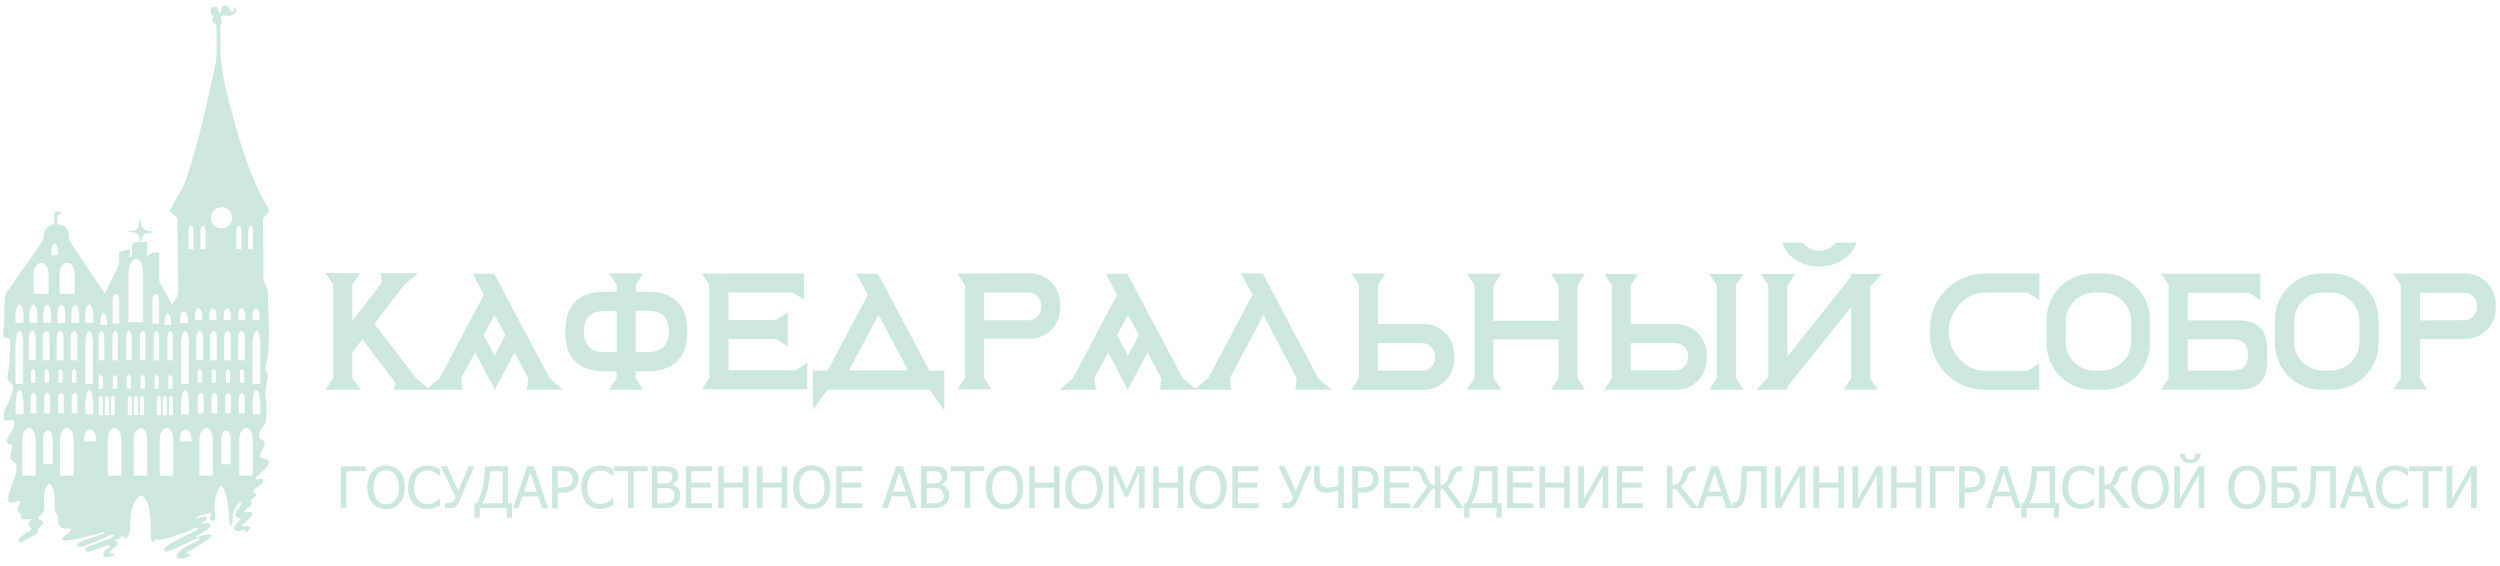 <?xml version="1.0" encoding="UTF-8"?> <svg xmlns="http://www.w3.org/2000/svg" width="331" height="75" viewBox="0 0 331 75" fill="none"> <g clip-path="url(#clip0_385_973)"> <path d="M33.451 54.86C33.451 54.86 33.265 51.694 33.944 51.653C34.623 51.7 34.462 54.86 34.462 54.86H33.451ZM33.451 62.98H31.679C31.679 62.98 31.679 59.586 31.679 58.151C31.679 57.633 31.918 56.741 32.55 56.664C33.182 56.586 33.462 57.607 33.462 58.151C33.462 59.705 33.462 62.98 33.462 62.98H33.451ZM31.622 52.653C31.622 52.415 31.752 52.021 32.042 52.021C32.332 52.021 32.4 52.425 32.4 52.658V54.731H31.622C31.622 54.731 31.622 53.275 31.622 52.658V52.653ZM32.353 50.674H31.767C31.767 50.156 31.767 49.669 31.767 49.176C31.767 49.047 31.938 48.928 32.032 48.808C32.135 48.948 32.322 49.083 32.332 49.228C32.368 49.7 32.332 50.171 32.332 50.674H32.353ZM31.513 47.7C31.513 47.7 31.513 45.627 31.513 44.73C31.513 44.383 31.659 43.824 32.001 43.824C32.343 43.824 32.42 44.404 32.42 44.736V47.7H31.513ZM31.28 30.6C31.28 30.321 31.389 29.87 31.643 29.87C31.897 29.87 31.959 30.336 31.959 30.606V32.989H31.27C31.27 32.989 31.27 31.31 31.27 30.6H31.28ZM32.477 42.388H31.539C31.539 42.388 31.363 40.896 32.006 40.834C32.643 40.875 32.477 42.388 32.477 42.388ZM32.855 30.595C32.855 30.315 32.964 29.865 33.218 29.865C33.472 29.865 33.529 30.331 33.529 30.6C33.529 31.372 33.529 32.984 33.529 32.984H32.855V30.595ZM33.892 40.855C34.529 40.896 34.364 42.409 34.364 42.409H33.451C33.451 42.409 33.275 40.917 33.918 40.855H33.892ZM34.467 50.829H33.431C33.431 50.829 33.431 47.067 33.431 45.471C33.431 44.87 33.565 43.917 33.949 43.824C34.332 43.73 34.467 44.86 34.467 45.471V50.829ZM30.736 28.828C30.736 29.199 30.589 29.555 30.326 29.817C30.064 30.08 29.708 30.227 29.337 30.227C28.966 30.227 28.61 30.08 28.348 29.817C28.085 29.555 27.938 29.199 27.938 28.828C27.938 28.457 28.085 28.101 28.348 27.839C28.61 27.577 28.966 27.429 29.337 27.429C29.708 27.429 30.064 27.577 30.326 27.839C30.589 28.101 30.736 28.457 30.736 28.828ZM30.591 54.736H29.819V52.663C29.819 52.425 29.943 52.031 30.233 52.031C30.524 52.031 30.591 52.435 30.591 52.669C30.591 53.342 30.591 54.741 30.591 54.741V54.736ZM29.627 42.388C29.627 42.388 29.451 40.896 30.094 40.834C30.731 40.875 30.565 42.388 30.565 42.388H29.627ZM30.493 50.679H29.897C29.897 50.161 29.897 49.674 29.897 49.181C29.897 49.052 30.073 48.933 30.166 48.813C30.27 48.953 30.451 49.088 30.467 49.233C30.503 49.705 30.467 50.176 30.467 50.679H30.493ZM29.658 47.705V44.73C29.658 44.383 29.803 43.824 30.145 43.824C30.487 43.824 30.56 44.404 30.565 44.736V47.7L29.658 47.705ZM30.565 61.462H29.301C29.301 61.462 29.301 59.052 29.301 58.032C29.301 57.648 29.466 57.031 29.917 56.995C30.368 56.959 30.565 57.669 30.565 58.032C30.565 59.145 30.565 61.462 30.565 61.462ZM28.777 54.726H28C28 54.726 28 53.27 28 52.653C28 52.415 28.124 52.021 28.415 52.021C28.705 52.021 28.772 52.425 28.777 52.658V54.731V54.726ZM28.187 62.98H26.404C26.404 62.98 26.404 59.586 26.404 58.151C26.404 57.633 26.642 56.741 27.275 56.664C27.907 56.586 28.187 57.607 28.187 58.151C28.187 59.705 28.187 62.98 28.187 62.98ZM26.181 52.653C26.181 52.415 26.311 52.021 26.601 52.021C26.891 52.021 26.959 52.425 26.959 52.658V54.731H26.181C26.181 54.731 26.181 53.275 26.181 52.658V52.653ZM26.181 49.176C26.181 49.047 26.352 48.928 26.445 48.808C26.554 48.948 26.736 49.083 26.751 49.228C26.788 49.7 26.751 50.171 26.751 50.674H26.155C26.155 50.156 26.155 49.669 26.155 49.176H26.181ZM25.979 47.7C25.979 47.7 25.979 45.627 25.979 44.73C25.979 44.383 26.129 43.824 26.466 43.824C26.803 43.824 26.886 44.404 26.886 44.736C26.886 45.699 26.886 47.7 26.886 47.7H25.979ZM25.813 42.388C25.813 42.388 25.637 40.896 26.28 40.834C26.917 40.875 26.751 42.388 26.751 42.388H25.813ZM25.627 32.984H24.953V30.595C24.953 30.315 25.062 29.865 25.316 29.865C25.57 29.865 25.627 30.331 25.627 30.6C25.627 31.372 25.627 32.984 25.627 32.984ZM25.337 58.446C25.337 58.446 24.399 58.446 23.782 58.446C23.782 57.928 23.782 57.062 24.533 56.861C25.57 57.073 25.331 58.446 25.331 58.446H25.337ZM24.994 54.86H23.989C23.989 54.86 23.803 51.694 24.507 51.653C25.186 51.7 25.026 54.86 25.026 54.86H24.994ZM24.994 50.829H23.968V45.471C23.968 44.87 24.098 43.917 24.487 43.824C24.875 43.73 25.005 44.86 25.005 45.471V50.829H24.994ZM24.311 41.222C24.891 41.316 24.896 42.378 24.896 42.777H23.808C23.839 42.311 23.751 41.362 24.326 41.222H24.311ZM26.523 30.595C26.523 30.315 26.637 29.865 26.886 29.865C27.135 29.865 27.202 30.331 27.202 30.6V32.984H26.523C26.523 32.984 26.523 31.305 26.523 30.595ZM28.653 42.388H27.715C27.715 42.388 27.539 40.896 28.181 40.834C28.819 40.875 28.653 42.388 28.653 42.388ZM28.617 50.679H28.026C28.026 50.161 28.026 49.674 28.026 49.181C28.026 49.052 28.202 48.933 28.29 48.813C28.399 48.953 28.58 49.088 28.596 49.233C28.632 49.705 28.596 50.176 28.596 50.679H28.617ZM27.808 47.705C27.808 47.705 27.808 45.632 27.808 44.736C27.808 44.389 27.959 43.829 28.295 43.829C28.632 43.829 28.715 44.409 28.715 44.741C28.715 45.705 28.715 47.705 28.715 47.705H27.808ZM22.917 62.985H21.15C21.15 62.985 21.15 59.591 21.15 58.156C21.15 57.638 21.388 56.746 22.025 56.669C22.663 56.591 22.932 57.612 22.937 58.156C22.937 59.71 22.937 62.985 22.937 62.985H22.917ZM20.766 54.974V53.125C20.766 53.125 20.735 52.43 21.046 52.43C21.357 52.43 21.31 53.125 21.31 53.125V54.974H20.766ZM20.45 51.472C20.45 50.953 20.45 50.435 20.45 49.974C20.45 49.845 20.621 49.725 20.714 49.601C20.818 49.741 21.005 49.876 21.015 50.026C21.051 50.492 21.015 50.964 21.015 51.472H20.45ZM20.336 47.705C20.336 47.705 20.336 45.632 20.336 44.736C20.336 44.389 20.455 43.829 20.735 43.829C21.015 43.829 21.077 44.409 21.077 44.741C21.077 45.705 21.077 47.705 21.077 47.705H20.336ZM20.175 42.855V39.963C20.175 39.963 20.139 38.927 20.631 38.927C21.124 38.927 21.061 39.963 21.061 39.963V42.85L20.175 42.855ZM21.839 52.43C22.16 52.43 22.103 53.125 22.103 53.125V54.974H21.559V53.125C21.559 53.125 21.528 52.43 21.839 52.43ZM22.186 41.456C22.663 41.544 22.668 42.606 22.668 43.01H21.787C21.813 42.544 21.74 41.596 22.196 41.456H22.186ZM22.284 51.467C22.284 50.948 22.284 50.43 22.284 49.969C22.284 49.84 22.455 49.72 22.549 49.596C22.652 49.736 22.839 49.87 22.849 50.021C22.891 50.487 22.849 50.959 22.849 51.467H22.284ZM22.621 52.425C22.942 52.425 22.886 53.119 22.886 53.119V54.969H22.367V53.119C22.367 53.119 22.331 52.425 22.647 52.425H22.621ZM22.886 44.736C22.886 45.699 22.886 47.7 22.886 47.7H22.155C22.155 47.7 22.155 45.627 22.155 44.73C22.155 44.383 22.274 43.824 22.554 43.824C22.834 43.824 22.896 44.404 22.896 44.736H22.886ZM19.476 62.98H17.704C17.704 62.98 17.704 59.586 17.704 58.151C17.704 57.633 17.942 56.741 18.574 56.664C19.206 56.586 19.486 57.607 19.486 58.151C19.486 59.705 19.486 62.98 19.486 62.98H19.476ZM17.45 53.135V54.985H16.916V53.135C16.916 53.135 16.88 52.441 17.196 52.441C17.512 52.441 17.46 53.135 17.46 53.135H17.45ZM16.771 49.953C16.771 49.824 16.942 49.705 17.035 49.58C17.144 49.72 17.325 49.855 17.341 50.005C17.377 50.472 17.341 50.943 17.341 51.451H16.761C16.761 50.933 16.761 50.415 16.761 49.953H16.771ZM16.698 47.684C16.698 47.684 16.698 45.611 16.698 44.715C16.698 44.368 16.823 43.808 17.097 43.808C17.372 43.808 17.439 44.389 17.439 44.72C17.439 45.684 17.439 47.684 17.439 47.684H16.698ZM17.989 52.41C18.31 52.41 18.248 53.104 18.248 53.104V54.954H17.73V53.104C17.73 53.104 17.693 52.41 18.009 52.41H17.989ZM17.004 36.248C17.004 35.528 17.263 34.373 17.963 34.274C18.662 34.176 18.963 35.528 18.963 36.248C18.963 38.321 18.963 42.653 18.963 42.653H17.004C17.004 42.653 17.004 38.15 17.004 36.248ZM18.61 51.467C18.61 50.948 18.61 50.43 18.61 49.969C18.61 49.84 18.787 49.72 18.875 49.596C18.983 49.736 19.165 49.87 19.18 50.021C19.217 50.487 19.18 50.959 19.18 51.467H18.61ZM18.781 52.425C19.103 52.425 19.046 53.119 19.046 53.119V54.969H18.527V53.119C18.527 53.119 18.496 52.425 18.807 52.425H18.781ZM19.263 44.736C19.263 45.699 19.263 47.7 19.263 47.7H18.517C18.517 47.7 18.517 45.627 18.517 44.73C18.517 44.383 18.636 43.824 18.916 43.824C19.196 43.824 19.258 44.404 19.258 44.736H19.263ZM16.066 62.98H14.273C14.273 62.98 14.273 59.586 14.273 58.151C14.273 57.633 14.511 56.741 15.149 56.664C15.786 56.586 16.056 57.607 16.061 58.151C16.061 59.705 16.061 62.98 16.061 62.98H16.066ZM14.133 52.425C14.454 52.425 14.398 53.119 14.398 53.119V54.969H13.879V53.119C13.879 53.119 13.848 52.425 14.159 52.425H14.133ZM13.802 47.7H13.061C13.061 47.7 13.061 45.627 13.061 44.73C13.061 44.383 13.185 43.824 13.46 43.824C13.734 43.824 13.802 44.404 13.802 44.736C13.802 45.699 13.802 47.7 13.802 47.7ZM13.662 51.467H13.066C13.066 50.948 13.066 50.43 13.066 49.969C13.066 49.84 13.237 49.72 13.33 49.596C13.434 49.736 13.62 49.87 13.631 50.021C13.672 50.487 13.631 50.959 13.631 51.467H13.662ZM13.605 53.119V54.969H13.061V53.119C13.061 53.119 13.03 52.425 13.34 52.425C13.651 52.425 13.605 53.119 13.605 53.119ZM12.693 58.446C12.693 58.446 11.755 58.446 11.138 58.446C11.112 57.928 11.138 57.062 11.889 56.861C12.926 57.073 12.688 58.446 12.688 58.446H12.693ZM11.822 40.326C12.496 40.373 12.34 42.746 12.34 42.746H11.304C11.304 42.746 11.123 40.373 11.822 40.326ZM11.822 51.653C12.496 51.7 12.34 54.86 12.34 54.86H11.33C11.33 54.86 11.149 51.694 11.848 51.653H11.822ZM11.304 45.471C11.304 44.87 11.439 43.917 11.796 43.824C12.154 43.73 12.314 44.86 12.314 45.471C12.314 47.212 12.314 50.829 12.314 50.829H11.304C11.304 50.829 11.304 47.067 11.304 45.471ZM13.698 41.456C14.175 41.544 14.18 42.606 14.18 43.01H13.294C13.32 42.544 13.247 41.596 13.703 41.456H13.698ZM14.931 52.425C15.252 52.425 15.195 53.119 15.195 53.119V54.969H14.646V53.119C14.646 53.119 14.61 52.425 14.926 52.425H14.931ZM15.512 51.467H14.931C14.931 50.948 14.931 50.43 14.931 49.969C14.931 49.84 15.102 49.72 15.195 49.596C15.299 49.736 15.486 49.87 15.496 50.021C15.538 50.487 15.496 50.959 15.496 51.467H15.512ZM14.885 44.73C14.885 44.383 15.009 43.824 15.284 43.824C15.558 43.824 15.626 44.404 15.626 44.736C15.626 45.699 15.626 47.7 15.626 47.7H14.879C14.879 47.7 14.879 45.627 14.879 44.73H14.885ZM15.367 38.917C15.828 38.917 15.791 39.953 15.791 39.953V42.839H14.9V39.963C14.9 39.963 14.864 38.927 15.361 38.927L15.367 38.917ZM10.454 42.746H9.454C9.454 42.746 9.273 40.373 9.972 40.326C10.646 40.373 10.49 42.746 10.49 42.746H10.454ZM10.268 47.7H9.35C9.35 47.7 9.35 45.627 9.35 44.73C9.35 44.383 9.501 43.824 9.837 43.824C10.174 43.824 10.257 44.404 10.257 44.736C10.257 45.699 10.257 47.7 10.257 47.7H10.268ZM9.537 49.176C9.537 49.047 9.708 48.928 9.801 48.808C9.905 48.948 10.091 49.083 10.102 49.228C10.143 49.7 10.102 50.171 10.102 50.674H9.521C9.521 50.156 9.521 49.669 9.521 49.176H9.537ZM10.268 54.726H9.485V52.653C9.485 52.415 9.609 52.021 9.9 52.021C10.19 52.021 10.257 52.425 10.257 52.658C10.257 53.332 10.257 54.731 10.257 54.731L10.268 54.726ZM9.749 62.98H7.946C7.946 62.98 7.946 59.586 7.946 58.151C7.946 57.633 8.184 56.741 8.817 56.664C9.449 56.586 9.749 57.607 9.749 58.151C9.749 59.705 9.749 62.98 9.749 62.98ZM7.677 54.726C7.677 54.726 7.677 53.27 7.677 52.653C7.677 52.415 7.801 52.021 8.091 52.021C8.381 52.021 8.449 52.425 8.454 52.658V54.731L7.677 54.726ZM8.319 50.674H7.718C7.718 50.156 7.718 49.669 7.718 49.176C7.718 49.047 7.889 48.928 7.982 48.808C8.086 48.948 8.272 49.083 8.283 49.228C8.324 49.7 8.283 50.171 8.283 50.674H8.319ZM7.516 47.7C7.516 47.7 7.516 45.627 7.516 44.73C7.516 44.383 7.661 43.824 8.003 43.824C8.345 43.824 8.423 44.404 8.423 44.736C8.423 45.699 8.423 47.7 8.423 47.7H7.516ZM6.79 33.782C6.816 33.316 6.759 32.357 7.215 32.227C7.697 32.321 7.682 33.393 7.682 33.782H6.79ZM6.967 61.456H5.697C5.697 61.456 5.697 59.047 5.697 58.026C5.697 57.643 5.868 57.026 6.319 56.99C6.77 56.954 6.967 57.664 6.967 58.026C6.967 59.14 6.967 61.456 6.967 61.456ZM5.661 44.73C5.661 44.383 5.806 43.824 6.148 43.824C6.49 43.824 6.568 44.404 6.568 44.736V47.7H5.661C5.661 47.7 5.661 45.627 5.661 44.73ZM4.453 38.912C4.453 38.912 4.453 37.487 4.453 36.17C4.453 35.652 4.718 34.875 5.422 34.803C6.127 34.73 6.433 35.668 6.433 36.17C6.433 37.611 6.433 38.912 6.433 38.912H4.453ZM4.909 42.746H3.92C3.92 42.746 3.733 40.373 4.438 40.326C5.112 40.373 4.956 42.746 4.956 42.746H4.909ZM4.806 54.726H4.049V52.653C4.049 52.415 4.174 52.021 4.464 52.021C4.754 52.021 4.821 52.425 4.821 52.658C4.821 53.332 4.821 54.731 4.821 54.731L4.806 54.726ZM4.718 62.98H2.935C2.935 62.98 2.935 59.586 2.935 58.151C2.935 57.633 3.173 56.741 3.806 56.664C4.438 56.586 4.718 57.607 4.718 58.151C4.718 59.705 4.718 62.98 4.718 62.98ZM2.07 54.86C2.07 54.86 1.888 51.694 2.588 51.653C3.262 51.7 3.106 54.86 3.106 54.86H2.07ZM2.07 45.471C2.07 44.87 2.204 43.917 2.562 43.824C2.92 43.73 3.08 44.86 3.08 45.471C3.08 47.212 3.08 50.829 3.08 50.829H2.049C2.049 50.829 2.049 47.067 2.049 45.471H2.07ZM2.588 40.326C3.262 40.373 3.106 42.746 3.106 42.746H2.07C2.07 42.746 1.888 40.373 2.588 40.326ZM4.718 50.689H4.101C4.101 50.171 4.101 49.684 4.101 49.192C4.101 49.062 4.272 48.943 4.365 48.824C4.469 48.964 4.65 49.099 4.666 49.244C4.702 49.715 4.666 50.187 4.666 50.689H4.718ZM3.816 44.73C3.816 44.383 3.961 43.824 4.303 43.824C4.645 43.824 4.718 44.404 4.723 44.736V47.7H3.816V44.73ZM5.92 49.176C5.92 49.047 6.096 48.928 6.184 48.808C6.293 48.948 6.474 49.083 6.49 49.228C6.526 49.7 6.49 50.171 6.49 50.674H5.91C5.91 50.156 5.91 49.669 5.91 49.176H5.92ZM5.847 52.653C5.847 52.415 5.977 52.021 6.267 52.021C6.557 52.021 6.625 52.425 6.625 52.658V54.731H5.847C5.847 54.731 5.847 53.275 5.847 52.658V52.653ZM6.759 42.746H5.764C5.764 42.746 5.578 40.373 6.257 40.326C6.936 40.373 6.775 42.746 6.775 42.746H6.759ZM8.604 42.746H7.609C7.609 42.746 7.423 40.373 8.127 40.326C8.806 40.373 8.646 42.746 8.646 42.746H8.604ZM7.879 36.17C7.879 35.652 8.143 34.875 8.848 34.803C9.552 34.73 9.858 35.668 9.884 36.17C9.884 37.611 9.884 38.912 9.884 38.912H7.879C7.879 38.912 7.879 37.487 7.879 36.17ZM35.26 60.798C35.063 60.736 34.856 60.736 34.664 60.674C34.618 60.663 34.575 60.642 34.538 60.614C34.5 60.585 34.469 60.549 34.446 60.508C34.426 60.437 34.426 60.362 34.446 60.291C34.586 59.327 35.871 58.519 34.317 58.068C34.289 57.789 34.318 57.508 34.401 57.241C34.485 56.974 34.622 56.726 34.804 56.513C35.024 56.263 35.17 55.956 35.224 55.627C35.224 54.793 35.405 53.834 35.224 53.036C35.069 52.322 35.089 51.581 35.281 50.876C35.415 50.358 35.617 49.767 35.333 49.321C35.281 49.238 35.218 49.166 35.177 49.083C35.102 48.861 35.102 48.621 35.177 48.399C35.365 47.739 35.484 47.062 35.535 46.378C35.535 45.622 35.643 44.865 35.633 44.103C35.633 42.736 35.529 41.362 35.493 39.995C35.493 39.145 35.581 38.29 35.037 37.533C34.926 37.344 34.873 37.126 34.887 36.906C34.887 34.606 34.845 31.974 34.819 29.652C34.819 29.31 34.819 28.953 34.819 28.953L35.7 27.916C35.7 27.916 34.545 25.895 34.187 25.118C32.503 21.491 31.415 17.626 30.394 13.76C29.85 11.855 29.469 9.906 29.254 7.936C29.161 6.947 29.181 4.128 29.161 3.724C29.137 3.614 29.137 3.501 29.161 3.392C29.262 3.232 29.337 3.057 29.384 2.874C29.384 2.641 29.099 2.325 29.29 2.133C29.482 1.941 30.016 2.081 30.259 2.081C30.614 2.072 30.954 1.936 31.218 1.698C31.243 1.679 31.264 1.656 31.28 1.63C31.293 1.59 31.293 1.546 31.28 1.506C31.281 1.399 31.26 1.293 31.218 1.195C31.204 1.153 31.177 1.116 31.14 1.091C31.123 1.079 31.102 1.073 31.081 1.073C31.059 1.073 31.039 1.079 31.021 1.091C30.995 1.138 30.995 1.205 30.995 1.247C30.992 1.3 30.978 1.353 30.953 1.4C30.928 1.447 30.893 1.489 30.85 1.522C30.815 1.546 30.774 1.561 30.732 1.565C30.689 1.569 30.646 1.562 30.608 1.544C30.569 1.526 30.535 1.499 30.51 1.464C30.486 1.429 30.471 1.388 30.467 1.345C30.448 1.205 30.39 1.074 30.301 0.965C30.211 0.856 30.093 0.774 29.959 0.729C29.843 0.709 29.725 0.726 29.619 0.776C29.514 0.826 29.426 0.907 29.368 1.009C29.29 1.154 29.327 1.682 29.135 1.713C29.067 1.713 29.021 1.656 28.995 1.599C28.85 1.294 28.891 0.884 28.477 0.869C28.34 0.856 28.203 0.896 28.094 0.979C27.984 1.062 27.91 1.184 27.886 1.319C27.877 1.477 27.901 1.634 27.959 1.781C28.016 1.927 28.104 2.06 28.218 2.169C28.342 2.299 28.218 2.34 28.171 2.444C28.137 2.52 28.121 2.602 28.126 2.685C28.13 2.768 28.155 2.849 28.197 2.921C28.29 3.092 28.482 3.117 28.586 3.257C28.689 3.397 28.653 3.662 28.658 3.838C28.733 5.219 28.72 6.603 28.622 7.983C27.985 11.377 25.337 22.927 24.026 25.123C23.456 26.072 23.041 26.896 22.471 27.922L23.507 28.901C23.507 29.139 23.507 29.393 23.507 29.642C23.507 32.569 23.538 35.492 23.601 38.414C23.601 39.191 23.202 39.694 22.771 40.316C22.186 39.295 21.668 38.342 21.15 37.373C21.077 37.151 21.052 36.916 21.077 36.684C21.077 35.699 21.077 34.564 21.077 33.429H20.3L19.486 33.891V32.041L18.683 32.072C18.695 31.782 18.781 31.501 18.932 31.253C18.969 31.175 19.018 31.104 19.077 31.041C19.226 30.924 19.406 30.855 19.595 30.844C19.786 30.832 19.976 30.809 20.165 30.776C20.165 30.714 20.165 30.668 20.165 30.606C19.953 30.636 19.738 30.621 19.532 30.562C19.327 30.503 19.136 30.401 18.973 30.264C18.826 30.098 18.733 29.892 18.704 29.673C18.662 29.453 18.642 29.229 18.647 29.005C18.586 28.999 18.526 28.999 18.465 29.005C18.485 29.322 18.452 29.641 18.367 29.948C18.34 30.039 18.298 30.125 18.242 30.201C18.106 30.351 17.924 30.452 17.724 30.486C17.505 30.543 17.278 30.57 17.051 30.564C17.051 30.606 17.051 30.714 17.051 30.751C17.347 30.694 17.654 30.719 17.937 30.823C18.007 30.851 18.073 30.888 18.134 30.932C18.299 31.063 18.415 31.245 18.465 31.45C18.51 31.649 18.529 31.853 18.522 32.056L17.761 32.093L17.465 32.533V33.891C17.465 33.891 17.222 34.098 17.17 34.088V32.948L15.776 33.362V34.917C15.776 34.917 14.667 37.378 13.869 38.87C13.791 38.735 13.765 38.678 13.734 38.632C12.294 36.507 10.853 34.409 9.438 32.243C9.242 31.98 9.13 31.664 9.117 31.336C9.137 31.063 9.088 30.789 8.975 30.539C8.861 30.289 8.688 30.072 8.469 29.906C8.181 29.796 7.88 29.723 7.573 29.688C7.541 29.3 7.541 28.911 7.573 28.523C7.723 28.44 7.941 28.341 8.091 28.243L8.06 28.041C7.794 28.005 7.523 28.005 7.257 28.041C7.169 28.041 7.179 28.393 7.174 28.559C7.174 29.16 7.174 29.683 7.174 29.683C6.831 29.714 6.509 29.865 6.267 30.11C6.024 30.354 5.875 30.677 5.847 31.02C5.832 31.402 5.714 31.773 5.505 32.093C4.003 34.285 2.443 36.445 0.94 38.627C0.747 38.899 0.637 39.221 0.624 39.554C0.567 40.357 0.572 41.145 0.577 41.969C0.583 42.793 0.448 43.471 0.422 44.254C0.422 44.446 0.453 44.689 0.64 44.725C0.826 44.761 0.873 44.668 0.992 44.673C1.204 44.673 1.308 44.932 1.344 45.14C1.397 45.774 1.38 46.411 1.292 47.041C1.258 47.91 1.167 48.775 1.023 49.632C0.979 49.798 0.977 49.971 1.017 50.138C1.057 50.304 1.137 50.458 1.251 50.586C1.349 50.669 1.469 50.715 1.567 50.803C1.868 51.083 1.748 51.575 1.614 51.964C1.411 52.575 1.172 53.174 0.899 53.757C0.624 54.206 0.482 54.723 0.489 55.249C0.487 55.323 0.499 55.397 0.526 55.467C0.553 55.536 0.593 55.6 0.645 55.653C0.945 55.886 1.401 55.446 1.733 55.622C1.961 55.741 1.971 56.062 1.904 56.311C1.701 56.835 1.439 57.334 1.121 57.798C0.717 58.519 0.826 58.762 1.64 58.964C1.54 59.395 1.462 59.831 1.406 60.27C1.381 60.416 1.381 60.565 1.406 60.71C1.51 61.114 2.054 61.12 2.184 61.591C2.219 62.036 2.166 62.483 2.028 62.907C1.785 63.944 1.189 64.882 1.09 65.959C1.09 66.161 1.09 66.41 1.277 66.508C1.404 66.553 1.543 66.553 1.671 66.508L2.66 66.312C2.837 66.281 2.324 67.348 2.324 67.317C2.324 67.705 2.417 67.866 2.842 68.027C2.401 69.006 3.526 68.757 4.142 68.68C4.142 68.68 3.997 68.97 3.982 69.001C3.905 69.104 3.844 69.217 3.8 69.338C3.783 69.395 3.777 69.456 3.784 69.516C3.791 69.575 3.811 69.633 3.842 69.685C3.92 69.809 4.205 69.933 4.174 70.084C4.164 70.121 4.144 70.155 4.117 70.182C3.962 70.316 3.787 70.425 3.598 70.504C3.238 70.718 2.901 70.969 2.593 71.255C2.561 71.276 2.534 71.304 2.515 71.338C2.515 71.374 2.515 71.41 2.479 71.452C2.452 71.502 2.433 71.556 2.422 71.612C2.422 71.685 2.484 71.737 2.552 71.773C2.607 71.796 2.666 71.808 2.725 71.808C2.785 71.808 2.844 71.796 2.899 71.773C3.039 71.721 3.132 71.602 3.262 71.54C3.391 71.478 3.588 71.369 3.78 71.281C4.111 71.105 4.443 70.913 4.775 70.721C4.894 70.654 5.065 70.457 5.039 70.379C4.899 69.985 5.205 69.861 5.407 69.654C5.505 69.555 5.78 69.322 5.718 69.135C5.656 68.949 5.365 68.83 5.2 68.763C5.153 68.763 5.106 68.731 5.091 68.69C5.086 68.673 5.086 68.655 5.091 68.638C5.089 68.542 5.122 68.448 5.184 68.374C5.246 68.301 5.32 68.238 5.402 68.187C5.92 67.871 5.889 67.213 5.853 66.685C5.824 66.252 5.824 65.817 5.853 65.384C5.86 65.115 5.928 64.852 6.053 64.614C6.178 64.376 6.356 64.169 6.573 64.011C7.293 64.705 7.184 65.954 7.231 66.861C7.228 67.224 7.27 67.586 7.355 67.939C7.357 67.956 7.362 67.972 7.371 67.986C7.38 68.001 7.393 68.013 7.407 68.022C7.407 68.022 7.454 68.022 7.48 68.022C7.506 68.022 7.578 68.125 7.594 68.198C7.697 68.835 7.594 69.799 8.428 69.954C8.633 69.989 8.842 70.003 9.05 69.996C9.153 69.996 9.449 69.892 9.423 70.084C9.404 70.181 9.357 70.271 9.288 70.343C9.219 70.415 9.143 70.479 9.06 70.535C8.798 70.726 8.553 70.941 8.329 71.177C8.29 71.21 8.262 71.256 8.252 71.307C8.249 71.337 8.254 71.367 8.267 71.394C8.28 71.421 8.3 71.445 8.324 71.462C8.362 71.485 8.402 71.502 8.443 71.514C8.536 71.55 8.634 71.571 8.734 71.576C8.814 71.569 8.894 71.553 8.972 71.529C9.07 71.529 9.174 71.529 9.273 71.488L9.868 71.395C10.257 71.327 10.641 71.244 11.029 71.151C11.547 71.027 12.066 70.892 12.584 70.752C12.841 70.701 13.094 70.632 13.34 70.545C13.428 70.504 13.729 70.296 13.765 70.545C13.766 70.565 13.762 70.584 13.754 70.602C13.746 70.62 13.734 70.636 13.719 70.649C13.663 70.692 13.6 70.726 13.532 70.747C12.973 70.96 12.382 71.12 11.812 71.312C11.241 71.423 10.709 71.68 10.268 72.058C10.231 72.091 10.202 72.131 10.185 72.177C10.174 72.199 10.169 72.223 10.169 72.247C10.169 72.271 10.174 72.295 10.185 72.317C10.205 72.34 10.231 72.359 10.26 72.371C10.288 72.384 10.319 72.39 10.35 72.39C10.459 72.399 10.569 72.385 10.672 72.348C10.765 72.32 10.864 72.32 10.957 72.348C11.08 72.341 11.2 72.302 11.304 72.234L13.252 71.472C13.771 71.27 14.434 70.804 14.983 70.809C15.007 70.804 15.032 70.804 15.056 70.809C15.118 70.856 15.056 70.954 15.014 71.006C14.625 71.296 14.178 71.497 13.703 71.597C13.133 71.804 12.563 72.011 11.993 72.229C11.884 72.27 11.765 72.265 11.662 72.307C11.555 72.35 11.459 72.418 11.382 72.504C11.336 72.552 11.304 72.612 11.291 72.677C11.279 72.742 11.285 72.81 11.309 72.871C11.354 72.948 11.426 73.004 11.511 73.027C11.597 73.045 11.685 73.045 11.77 73.027C11.875 73.017 11.977 72.995 12.076 72.96C12.18 72.928 12.283 72.882 12.387 72.84C12.734 72.69 13.097 72.581 13.454 72.452C13.688 72.369 13.926 72.265 14.164 72.203C14.299 72.167 14.48 72.151 14.543 72.276C14.605 72.4 14.439 72.566 14.294 72.644C13.967 72.82 13.641 73.13 13.682 73.498C13.69 73.568 13.719 73.633 13.765 73.685C13.823 73.736 13.896 73.767 13.973 73.773C14.351 73.788 14.726 73.697 15.056 73.509C15.144 73.467 15.247 73.384 15.211 73.296C15.087 73.283 14.962 73.283 14.838 73.296C14.714 73.296 14.569 73.224 14.553 73.105C14.537 72.985 14.636 72.903 14.724 72.83L15.242 72.4C15.429 72.25 15.641 72.027 15.558 71.804C15.518 71.723 15.453 71.656 15.373 71.613C15.294 71.569 15.203 71.551 15.113 71.561C15.351 71.447 15.589 71.348 15.828 71.239C15.876 71.232 15.923 71.218 15.968 71.198C15.993 71.178 16.015 71.155 16.035 71.13C16.175 70.985 16.481 70.876 16.444 71.187C16.444 71.25 16.444 71.332 16.507 71.364C16.569 71.395 16.615 71.364 16.657 71.322C16.896 71.118 17.066 70.845 17.144 70.54C17.2 70.286 17.233 70.028 17.242 69.768C17.273 68.275 17.242 66.913 18.362 65.809C19.066 65.12 19.61 66.762 19.704 67.203C19.863 67.981 19.948 68.772 19.958 69.566C19.958 69.954 19.958 70.348 19.958 70.737C19.911 71.084 19.98 71.438 20.155 71.742C20.155 71.768 20.196 71.794 20.227 71.794C20.258 71.794 20.289 71.757 20.31 71.726C20.331 71.695 20.45 71.441 20.585 71.421C20.719 71.413 20.854 71.413 20.989 71.421C21.319 71.43 21.648 71.395 21.968 71.317C22.865 71.042 23.751 70.742 24.637 70.436C24.879 70.359 25.115 70.262 25.342 70.146C25.505 70.042 25.678 69.957 25.86 69.892C25.937 69.869 26.018 69.858 26.098 69.861C26.123 69.851 26.151 69.851 26.176 69.861C26.188 69.876 26.195 69.896 26.195 69.915C26.195 69.935 26.188 69.954 26.176 69.97C26.162 70.009 26.139 70.044 26.109 70.073C25.751 70.356 25.355 70.586 24.932 70.757C24.673 70.892 24.414 70.996 24.15 71.13H24.103C23.73 71.327 23.357 71.535 22.989 71.742L22.435 72.068C22.129 72.25 21.787 72.426 21.709 72.809C21.707 72.826 21.707 72.844 21.709 72.861C21.716 72.897 21.736 72.928 21.766 72.949C21.843 73.003 21.936 73.031 22.03 73.027C22.126 73.018 22.22 72.999 22.31 72.97C23.124 72.721 23.865 72.276 24.632 71.934C24.901 71.809 25.15 71.669 25.43 71.545C25.694 71.424 25.968 71.326 26.249 71.25C26.274 71.245 26.301 71.245 26.326 71.25C26.34 71.247 26.355 71.249 26.368 71.253C26.382 71.257 26.394 71.265 26.404 71.275C26.412 71.29 26.416 71.306 26.416 71.322C26.416 71.338 26.412 71.355 26.404 71.369C26.366 71.448 26.302 71.512 26.223 71.55C25.565 71.954 24.881 72.203 24.222 72.587C23.968 72.787 23.739 73.016 23.538 73.27C23.481 73.332 23.44 73.407 23.419 73.488C23.397 73.57 23.395 73.655 23.414 73.737C23.492 73.939 23.803 73.991 23.989 73.96C24.254 73.918 24.515 73.85 24.767 73.757C24.896 73.71 25.022 73.654 25.145 73.592C25.192 73.592 25.228 73.561 25.238 73.509C25.241 73.457 25.231 73.405 25.207 73.359C25.176 73.327 25.134 73.359 25.093 73.359C24.994 73.382 24.891 73.382 24.793 73.359C24.762 73.35 24.734 73.336 24.709 73.317C24.698 73.308 24.69 73.296 24.684 73.282C24.679 73.269 24.677 73.254 24.678 73.239C24.684 73.21 24.701 73.184 24.725 73.167C24.832 73.081 24.948 73.008 25.072 72.949L25.471 72.716C25.715 72.571 25.958 72.431 26.197 72.281C26.435 72.13 26.798 71.897 27.093 71.7C27.369 71.529 27.632 71.338 27.881 71.13C27.925 71.099 27.962 71.058 27.99 71.011C28.001 70.988 28.007 70.962 28.007 70.936C28.007 70.91 28.001 70.884 27.99 70.861C27.965 70.831 27.933 70.808 27.897 70.792C27.861 70.777 27.822 70.77 27.782 70.773C27.591 70.773 27.42 70.825 27.238 70.84C27.057 70.856 26.886 70.903 26.72 70.933C26.554 70.965 26.254 71.063 26.021 71.136C26.003 71.143 25.983 71.147 25.964 71.147C25.944 71.147 25.925 71.143 25.907 71.136C25.904 71.13 25.902 71.124 25.902 71.118C25.902 71.111 25.904 71.105 25.907 71.099C25.925 71.05 25.957 71.007 26 70.975C26.085 70.916 26.176 70.864 26.269 70.82L26.575 70.633C26.777 70.514 26.979 70.395 27.176 70.27C27.467 70.131 27.709 69.907 27.87 69.628C27.886 69.595 27.894 69.56 27.894 69.524C27.894 69.488 27.886 69.453 27.87 69.421C27.849 69.387 27.821 69.358 27.786 69.337C27.752 69.317 27.713 69.304 27.674 69.301C27.466 69.27 27.254 69.27 27.047 69.301L26.487 69.389C26.743 69.272 26.983 69.122 27.202 68.944C27.221 68.926 27.237 68.905 27.249 68.882C27.248 68.866 27.248 68.85 27.249 68.835C27.28 68.788 27.321 68.757 27.352 68.716C27.39 68.671 27.412 68.614 27.415 68.555C27.416 68.526 27.41 68.497 27.397 68.471C27.384 68.445 27.366 68.422 27.342 68.405C27.285 68.382 27.222 68.382 27.166 68.405C27.121 68.4 27.076 68.4 27.031 68.405L26.907 68.431L26.622 68.493C26.389 68.545 26.145 68.581 25.917 68.654H25.85C25.813 68.654 25.85 68.581 25.85 68.566C25.898 68.532 25.95 68.506 26.005 68.488C26.553 68.216 27.144 68.041 27.751 67.97C27.784 67.962 27.819 67.962 27.852 67.969C27.885 67.976 27.916 67.991 27.943 68.011C27.961 68.032 27.974 68.058 27.979 68.085C27.985 68.112 27.983 68.14 27.974 68.167C27.959 68.22 27.936 68.27 27.907 68.317C27.841 68.406 27.803 68.512 27.798 68.623C27.798 69.006 28.259 68.902 28.497 68.887C28.42 67.55 28.28 66.224 28.808 64.959C28.907 64.731 29.171 64.306 29.327 64.405C30.166 64.923 30.306 68.115 30.436 69.441L30.715 69.472C30.819 68.954 30.788 68.467 30.86 67.959C30.986 67.422 31.28 66.939 31.7 66.581C31.731 66.581 31.767 66.519 31.814 66.524C31.861 66.529 31.923 66.628 31.912 66.705C31.876 67.177 31.353 67.467 31.208 67.902C31.157 67.999 31.144 68.11 31.171 68.215C31.198 68.32 31.263 68.412 31.353 68.472C31.531 68.574 31.723 68.651 31.923 68.7C31.688 68.908 31.473 69.137 31.28 69.384C31.177 69.497 31.098 69.629 31.047 69.773C31.023 69.844 31.017 69.921 31.031 69.995C31.045 70.07 31.077 70.139 31.125 70.198C31.234 70.275 31.363 70.32 31.496 70.329C31.63 70.337 31.763 70.308 31.881 70.244C31.93 70.226 31.981 70.21 32.032 70.198L32.192 70.151C32.267 70.131 32.346 70.131 32.42 70.151C32.44 70.156 32.457 70.166 32.47 70.181C32.483 70.196 32.491 70.214 32.493 70.234C32.487 70.266 32.475 70.296 32.456 70.322C32.42 70.4 32.456 70.447 32.545 70.457C32.587 70.458 32.63 70.449 32.669 70.432C32.709 70.415 32.744 70.39 32.773 70.358C32.876 70.266 32.971 70.165 33.058 70.058C33.092 70.027 33.119 69.989 33.134 69.945C33.15 69.901 33.154 69.855 33.146 69.809C33.129 69.773 33.102 69.742 33.07 69.719C33.037 69.697 32.999 69.683 32.959 69.68C32.69 69.623 32.4 69.742 32.125 69.68C32.102 69.677 32.081 69.668 32.062 69.656C32.043 69.643 32.028 69.627 32.016 69.607C32.016 69.555 32.047 69.509 32.083 69.472C32.492 69.154 32.867 68.795 33.203 68.4C33.285 68.299 33.347 68.183 33.384 68.058C33.392 68.026 33.393 67.994 33.388 67.962C33.382 67.93 33.37 67.9 33.353 67.873C33.336 67.846 33.313 67.822 33.286 67.804C33.259 67.786 33.229 67.774 33.197 67.768C33.141 67.76 33.083 67.76 33.026 67.768L32.7 67.809C32.609 67.836 32.514 67.844 32.42 67.835C32.301 67.799 32.389 67.674 32.42 67.607C32.539 67.462 32.681 67.337 32.84 67.239C33.007 67.14 33.149 67.003 33.255 66.84C33.302 66.757 33.322 66.661 33.312 66.566C33.309 66.507 33.298 66.45 33.28 66.394C33.28 66.394 33.208 66.244 33.203 66.218L33.565 65.939C33.639 65.887 33.708 65.83 33.773 65.767C33.821 65.722 33.857 65.665 33.876 65.602C33.892 65.573 33.9 65.541 33.9 65.508C33.9 65.476 33.892 65.444 33.876 65.415C33.825 65.353 33.736 65.353 33.679 65.301C33.631 65.26 33.591 65.211 33.56 65.156C33.451 64.939 33.669 64.752 33.825 64.638C33.98 64.524 34.275 64.363 34.477 64.192C34.62 64.093 34.733 63.957 34.804 63.799C35.032 63.115 34.13 63.498 33.866 63.508C33.866 63.094 34.244 62.845 34.545 62.602C34.919 62.296 35.245 61.936 35.514 61.534C35.58 61.447 35.621 61.343 35.633 61.234C35.623 61.133 35.581 61.039 35.514 60.964C35.447 60.889 35.358 60.836 35.26 60.814V60.798Z" fill="#CCE6E0"></path> <path d="M47.719 36.171L46.651 37.679V42.503L50.569 37.399L50.413 36.171H55.352L53.548 37.679L49.569 42.861L55.129 50.115L56.906 51.602H52.191L52.315 50.602L47.967 44.928L46.651 46.622V50.089L47.719 51.592H43.086L44.122 50.089V37.653L43.086 36.145L47.719 36.171ZM58.191 50.089L64.057 39.032L62.606 36.239H65.436L72.778 50.089L74.571 51.592H69.762L69.959 50.11L68.115 46.643L65.524 51.592L62.907 46.643L61.052 50.089L61.248 51.592H56.388L58.176 50.089H58.191ZM64.036 44.389L65.477 47.109L66.912 44.389L65.477 41.69L64.036 44.389ZM74.851 43.871C74.851 40.375 76.609 38.629 80.126 38.633H81.655V37.7L80.67 36.202H85.153L84.173 37.7V38.633H85.728C89.234 38.633 90.989 40.379 90.993 43.871C90.996 47.363 89.234 49.127 85.707 49.161H84.153V50.073L85.132 51.592H80.65L81.634 50.073V49.161H80.106C76.585 49.161 74.827 47.41 74.83 43.907L74.851 43.871ZM84.178 46.612H85.769C87.618 46.612 88.542 45.698 88.542 43.871C88.542 42.044 87.618 41.135 85.769 41.145H84.178V46.648V46.612ZM80.064 46.612H81.66V41.182H80.064C78.219 41.182 77.297 42.09 77.297 43.907C77.297 45.724 78.219 46.638 80.064 46.648V46.612ZM106.466 36.202V39.695L104.953 38.715H96.454V42.368H102.75L104.305 41.379V45.861L102.75 44.881H96.449V49.027H105.362L106.87 48.037V51.54H92.946L93.926 50.037V37.741L92.946 36.239L106.466 36.202ZM107.637 54.286V49.078H109.565L114.902 39.032L113.389 36.239H116.234L123.048 49.078H125.022V54.322L123.048 51.592H109.575L107.601 54.322L107.637 54.286ZM120.229 49.042L116.322 41.674L112.399 49.042H120.229ZM136.334 36.182C137.403 36.18 138.43 36.601 139.19 37.353C139.555 37.72 139.847 38.155 140.05 38.633C140.259 39.124 140.366 39.653 140.366 40.187V40.845C140.366 41.379 140.259 41.908 140.05 42.4C139.646 43.367 138.874 44.135 137.904 44.534C137.414 44.746 136.884 44.854 136.35 44.85H130.297V50.032L131.277 51.535H126.784L127.779 50.032V37.788L126.784 36.233L136.334 36.182ZM136.189 42.405C136.415 42.405 136.639 42.359 136.847 42.27C137.04 42.181 137.216 42.058 137.366 41.907C137.514 41.756 137.635 41.581 137.723 41.389C137.813 41.179 137.859 40.954 137.858 40.726V40.42C137.849 39.97 137.663 39.542 137.34 39.228C137.192 39.075 137.016 38.951 136.821 38.866C136.614 38.776 136.39 38.731 136.163 38.731H130.297V42.405H136.189ZM142.055 50.089L147.9 39.032L146.424 36.239H149.253L156.596 50.089L158.389 51.592H153.58L153.777 50.11L151.932 46.643L149.315 51.592L146.724 46.643L144.89 50.089L145.087 51.592H140.267L142.055 50.089ZM147.9 44.389L149.336 47.109L150.776 44.389L149.336 41.69L147.9 44.389ZM158.192 51.566L159.979 50.063L165.835 39.021L164.343 36.218H167.193L174.535 50.089L176.318 51.592H171.499L171.691 50.099L167.281 41.695L162.824 50.089L163.011 51.592L158.192 51.566ZM179.925 50.011V37.731L178.94 36.218H183.422L182.443 37.731V42.913H188.506C189.036 42.902 189.562 43.002 190.051 43.206C190.54 43.41 190.981 43.715 191.346 44.099C191.726 44.467 192.026 44.908 192.23 45.397C192.433 45.885 192.534 46.41 192.527 46.938V47.597C192.529 48.125 192.425 48.648 192.224 49.137C192.022 49.625 191.725 50.068 191.351 50.441C190.983 50.807 190.548 51.099 190.071 51.301C189.579 51.508 189.05 51.614 188.516 51.612H178.919L179.904 50.058L179.925 50.011ZM188.33 49.068C188.558 49.069 188.783 49.023 188.993 48.933C189.188 48.848 189.364 48.724 189.511 48.571C189.662 48.421 189.785 48.246 189.874 48.053C189.962 47.843 190.006 47.617 190.003 47.389V47.125C190.006 46.897 189.962 46.672 189.874 46.462C189.784 46.269 189.661 46.094 189.511 45.944C189.355 45.782 189.168 45.654 188.962 45.565C188.755 45.476 188.534 45.428 188.309 45.425H182.422V49.053L188.33 49.068ZM194.227 51.592L195.222 50.037V37.762L194.227 36.249H198.766L197.73 37.803V42.467H206.347V37.803L205.368 36.249H209.85L208.871 37.803V50.047L209.85 51.602H205.373L206.347 50.047V44.938H197.73V50.058L198.766 51.581H194.216L194.227 51.592ZM212.431 36.27H216.892L215.918 37.767V42.913H221.966C222.501 42.907 223.031 43.016 223.52 43.234C223.998 43.438 224.432 43.732 224.8 44.099C225.16 44.468 225.45 44.9 225.655 45.374C225.866 45.865 225.973 46.394 225.971 46.928V47.576C225.974 48.11 225.868 48.639 225.66 49.13C225.458 49.609 225.166 50.045 224.8 50.415C224.433 50.78 224 51.074 223.525 51.281C223.033 51.488 222.505 51.594 221.971 51.592H212.441L213.41 50.037V37.767L212.441 36.27H212.431ZM227.313 50.089V37.772L226.308 36.275H230.837L229.837 37.772V50.089L230.837 51.592H226.303L227.313 50.089ZM215.913 49.053H221.784C222.23 49.053 222.658 48.878 222.976 48.566C223.138 48.413 223.267 48.229 223.356 48.025C223.445 47.821 223.492 47.601 223.494 47.379V47.084C223.494 46.857 223.448 46.634 223.359 46.425C223.272 46.232 223.149 46.056 222.997 45.907C222.85 45.754 222.674 45.632 222.479 45.55C222.27 45.463 222.046 45.419 221.82 45.42H215.929V49.047L215.913 49.053ZM234.127 49.954V37.824L233.169 36.27H237.682L236.646 37.824V47.198L245.072 36.648V36.259H249.217L247.6 37.949V50.089L248.637 51.592H244.139L245.082 50.089V40.664L236.641 51.203V51.592H232.573L234.127 49.954ZM238.667 32.135C238.905 32.459 239.221 32.719 239.584 32.891C239.988 33.086 240.431 33.187 240.88 33.187C241.328 33.187 241.771 33.086 242.175 32.891C242.538 32.717 242.852 32.458 243.092 32.135H245.802C245.638 32.631 245.375 33.089 245.03 33.482C244.694 33.875 244.294 34.209 243.849 34.472C243.403 34.742 242.922 34.95 242.419 35.088C241.413 35.351 240.357 35.351 239.351 35.088C238.842 34.954 238.353 34.75 237.9 34.482C237.454 34.219 237.055 33.885 236.718 33.492C236.376 33.101 236.12 32.642 235.967 32.145L238.667 32.135ZM255.534 44.332V43.477C255.534 41.553 256.298 39.708 257.659 38.348C259.019 36.987 260.865 36.223 262.789 36.223H270.007V39.715L268.452 38.736H262.851C262.351 38.729 261.855 38.812 261.384 38.98C260.954 39.13 260.548 39.345 260.182 39.617C259.832 39.875 259.516 40.178 259.244 40.519C258.985 40.839 258.761 41.187 258.576 41.555C258.408 41.886 258.274 42.233 258.177 42.591C258.095 42.882 258.05 43.181 258.042 43.482V44.348C258.048 44.649 258.094 44.949 258.177 45.239C258.277 45.597 258.413 45.944 258.581 46.275C258.773 46.64 258.996 46.987 259.249 47.312C259.52 47.652 259.833 47.955 260.182 48.213C260.548 48.485 260.954 48.7 261.384 48.85C261.855 49.019 262.351 49.101 262.851 49.094H268.437L269.992 48.104V51.607H262.794C260.87 51.607 259.025 50.843 257.664 49.482C256.303 48.122 255.539 46.277 255.539 44.353L255.534 44.332ZM270.966 45.524V42.275C270.971 40.669 271.613 39.13 272.75 37.994C273.887 36.859 275.427 36.221 277.034 36.218H278.562C280.172 36.217 281.716 36.853 282.857 37.989C283.997 39.124 284.64 40.666 284.646 42.275V45.534C284.636 47.142 283.992 48.681 282.852 49.816C281.712 50.951 280.171 51.589 278.562 51.592H277.034C275.428 51.585 273.89 50.945 272.754 49.81C271.618 48.676 270.975 47.14 270.966 45.534V45.524ZM273.484 45.234C273.48 45.747 273.582 46.255 273.785 46.726C273.976 47.184 274.256 47.599 274.609 47.949C274.958 48.297 275.372 48.575 275.826 48.768C276.299 48.97 276.809 49.073 277.324 49.068H278.277C278.794 49.074 279.306 48.971 279.78 48.768C280.711 48.387 281.456 47.656 281.853 46.731C282.056 46.258 282.158 45.748 282.153 45.234V42.555C282.159 42.04 282.056 41.53 281.853 41.057C281.66 40.602 281.38 40.188 281.029 39.84C280.681 39.488 280.265 39.211 279.806 39.026C279.33 38.827 278.819 38.726 278.303 38.731H277.35C276.845 38.725 276.344 38.821 275.877 39.012C275.409 39.203 274.985 39.487 274.629 39.845C274.28 40.192 274.002 40.604 273.811 41.057C273.607 41.53 273.505 42.04 273.51 42.555V45.244L273.484 45.234ZM286.154 51.581L287.133 50.078V37.731L286.154 36.239H299.269V39.731L297.746 38.752H289.667V42.425H296.445C298.915 42.425 300.15 43.66 300.15 46.13V47.965C300.15 50.383 298.915 51.592 296.445 51.592L286.154 51.581ZM295.564 49.068C296.946 49.068 297.637 48.389 297.637 47.032C297.637 45.619 296.946 44.911 295.564 44.907H289.657V49.053L295.564 49.068ZM301.202 45.524V42.275C301.21 40.669 301.853 39.13 302.991 37.996C304.129 36.861 305.669 36.222 307.275 36.218H308.83C310.439 36.219 311.981 36.857 313.121 37.992C314.261 39.127 314.905 40.667 314.914 42.275V45.534C314.901 47.142 314.256 48.679 313.117 49.813C311.978 50.947 310.437 51.586 308.83 51.592H307.275C305.67 51.583 304.132 50.943 302.995 49.809C301.859 48.676 301.214 47.14 301.202 45.534V45.524ZM303.726 45.234C303.723 45.746 303.823 46.254 304.021 46.726C304.416 47.653 305.161 48.387 306.094 48.768C306.567 48.97 307.077 49.073 307.592 49.068H308.54C309.058 49.073 309.571 48.971 310.048 48.768C310.504 48.575 310.919 48.297 311.271 47.949C311.62 47.6 311.898 47.187 312.089 46.731C312.292 46.258 312.395 45.748 312.39 45.234V42.555C312.395 42.04 312.293 41.53 312.089 41.057C311.898 40.602 311.62 40.188 311.271 39.84C310.922 39.489 310.506 39.213 310.048 39.026C309.57 38.827 309.057 38.727 308.54 38.731H307.592C307.086 38.726 306.584 38.821 306.116 39.013C305.648 39.204 305.223 39.487 304.866 39.845C304.519 40.194 304.241 40.605 304.047 41.057C303.848 41.531 303.748 42.041 303.752 42.555V45.244L303.726 45.234ZM326.412 36.208C326.947 36.206 327.476 36.313 327.967 36.524C328.447 36.722 328.883 37.013 329.252 37.379C329.614 37.748 329.904 38.182 330.107 38.658C330.316 39.15 330.423 39.679 330.423 40.213V40.871C330.423 41.405 330.316 41.934 330.107 42.425C329.703 43.391 328.934 44.158 327.967 44.56C327.476 44.771 326.947 44.879 326.412 44.876H320.391V50.058L321.375 51.56H316.877L317.872 50.058V37.788L316.877 36.233L326.412 36.208ZM326.252 42.394C326.479 42.394 326.705 42.348 326.915 42.26C327.32 42.086 327.642 41.76 327.811 41.353C327.899 41.143 327.944 40.917 327.941 40.69V40.42C327.943 40.194 327.899 39.97 327.811 39.762C327.724 39.568 327.601 39.392 327.449 39.244C327.301 39.091 327.125 38.968 326.93 38.881C326.721 38.792 326.495 38.747 326.267 38.746H320.391V42.42L326.252 42.394Z" fill="#CCE6E0"></path> <path d="M48.397 62.389H45.853V67.265H45.117V61.736H48.397V62.389ZM52.895 62.389C53.127 62.651 53.303 62.958 53.413 63.291C53.535 63.69 53.594 64.106 53.59 64.524C53.595 64.934 53.537 65.343 53.419 65.736C53.314 66.074 53.137 66.385 52.901 66.648C52.685 66.899 52.413 67.094 52.108 67.218C51.791 67.345 51.453 67.409 51.113 67.405C50.767 67.408 50.423 67.343 50.102 67.213C49.803 67.088 49.536 66.895 49.325 66.648C49.091 66.385 48.915 66.076 48.807 65.742C48.688 65.347 48.63 64.936 48.636 64.524C48.627 64.108 48.687 63.693 48.812 63.296C48.916 62.965 49.083 62.657 49.304 62.389C49.516 62.147 49.78 61.955 50.076 61.83C50.397 61.7 50.741 61.634 51.087 61.638C51.442 61.631 51.795 61.698 52.123 61.835C52.416 61.961 52.678 62.15 52.89 62.389H52.895ZM52.792 64.524C52.798 64.195 52.758 63.867 52.672 63.55C52.607 63.298 52.494 63.06 52.341 62.85C52.204 62.669 52.026 62.521 51.823 62.42C51.604 62.324 51.367 62.276 51.128 62.28C50.888 62.274 50.649 62.322 50.429 62.42C50.224 62.521 50.047 62.668 49.91 62.85C49.753 63.062 49.638 63.304 49.574 63.56C49.493 63.875 49.455 64.199 49.46 64.524C49.421 65.114 49.582 65.7 49.916 66.187C50.06 66.373 50.247 66.522 50.461 66.622C50.674 66.722 50.908 66.77 51.144 66.762C51.379 66.771 51.612 66.724 51.825 66.623C52.038 66.523 52.224 66.374 52.367 66.187C52.701 65.7 52.861 65.114 52.823 64.524H52.792ZM56.528 67.389C56.186 67.393 55.847 67.331 55.528 67.208C55.228 67.087 54.959 66.901 54.74 66.664C54.505 66.403 54.329 66.096 54.222 65.762C54.095 65.362 54.034 64.944 54.041 64.524C54.032 64.115 54.091 63.706 54.217 63.317C54.328 62.985 54.504 62.678 54.735 62.415C54.952 62.17 55.221 61.977 55.523 61.85C55.85 61.713 56.203 61.646 56.559 61.653C56.732 61.654 56.906 61.667 57.077 61.695C57.229 61.72 57.38 61.754 57.528 61.798C57.652 61.837 57.773 61.884 57.891 61.938C58.02 61.995 58.139 62.057 58.264 62.125V63.011H58.202C58.139 62.954 58.056 62.881 57.953 62.798C57.839 62.705 57.716 62.623 57.585 62.555C57.438 62.476 57.284 62.413 57.124 62.368C56.937 62.316 56.743 62.291 56.548 62.296C56.318 62.294 56.089 62.343 55.88 62.441C55.665 62.538 55.475 62.683 55.326 62.866C55.157 63.074 55.032 63.313 54.958 63.571C54.869 63.882 54.826 64.205 54.828 64.529C54.821 64.859 54.868 65.188 54.968 65.503C55.05 65.755 55.176 65.99 55.341 66.198C55.488 66.374 55.675 66.514 55.885 66.607C56.094 66.7 56.32 66.748 56.548 66.747C56.748 66.749 56.947 66.722 57.139 66.669C57.307 66.621 57.468 66.555 57.621 66.472C57.744 66.403 57.862 66.325 57.974 66.239C58.072 66.156 58.15 66.089 58.207 66.032H58.264V66.913L57.922 67.073C57.794 67.133 57.662 67.185 57.528 67.229C57.367 67.281 57.217 67.317 57.077 67.348C56.906 67.377 56.733 67.391 56.559 67.389H56.528ZM62.798 61.752L60.792 66.415C60.725 66.586 60.63 66.745 60.513 66.887C60.419 66.996 60.307 67.087 60.181 67.156C60.076 67.216 59.962 67.258 59.844 67.281C59.734 67.288 59.623 67.288 59.513 67.281H59.165H58.906V66.586H58.958H59.129H59.419H59.611C59.682 66.581 59.753 66.563 59.818 66.534C59.892 66.497 59.96 66.45 60.02 66.394C60.098 66.316 60.158 66.223 60.197 66.12L60.321 65.83L58.373 61.721H59.191L60.694 64.98L62.052 61.721L62.798 61.752ZM67.809 68.545H67.109V67.26H63.523V68.529H62.824V66.617H63.119C63.49 65.973 63.754 65.273 63.902 64.545C64.105 63.623 64.204 62.681 64.197 61.736H67.265V66.617H67.783V68.529L67.809 68.545ZM66.544 66.633V62.389H64.886C64.861 63.209 64.75 64.023 64.555 64.819C64.402 65.453 64.16 66.062 63.834 66.628L66.544 66.633ZM67.923 67.286L69.788 61.752H70.695L72.566 67.286H71.783L71.265 65.731H69.146L68.628 67.286H67.923ZM71.079 65.109L70.224 62.519L69.374 65.109H71.079ZM76.592 63.425C76.592 63.66 76.548 63.892 76.463 64.109C76.384 64.315 76.264 64.502 76.11 64.659C75.919 64.847 75.689 64.992 75.437 65.084C75.123 65.19 74.793 65.239 74.462 65.229H73.841V67.301H73.105V61.736H74.488C74.77 61.73 75.052 61.758 75.328 61.819C75.544 61.871 75.749 61.96 75.934 62.083C76.134 62.215 76.299 62.393 76.416 62.602C76.544 62.856 76.605 63.14 76.592 63.425ZM75.82 63.425C75.83 63.247 75.796 63.069 75.722 62.907C75.661 62.764 75.558 62.643 75.426 62.56C75.304 62.48 75.166 62.425 75.022 62.399C74.832 62.365 74.64 62.35 74.447 62.353H73.841V64.545H74.359C74.601 64.55 74.843 64.526 75.079 64.472C75.25 64.428 75.407 64.34 75.535 64.218C75.636 64.114 75.715 63.99 75.768 63.855C75.821 63.709 75.845 63.555 75.841 63.4L75.82 63.425ZM79.447 67.374C79.106 67.376 78.766 67.315 78.447 67.192C78.149 67.07 77.88 66.884 77.66 66.648C77.429 66.385 77.252 66.079 77.141 65.747C77.015 65.346 76.954 64.928 76.96 64.508C76.951 64.099 77.011 63.691 77.136 63.301C77.246 62.969 77.423 62.662 77.654 62.399C77.87 62.155 78.137 61.962 78.437 61.835C78.765 61.698 79.118 61.631 79.473 61.638C79.647 61.638 79.82 61.652 79.992 61.679C80.144 61.704 80.294 61.739 80.442 61.783C80.568 61.821 80.691 61.868 80.81 61.923C80.935 61.98 81.059 62.042 81.178 62.109V62.995H81.121L80.872 62.783C80.756 62.691 80.631 62.609 80.499 62.539C80.353 62.459 80.199 62.397 80.038 62.353C79.851 62.3 79.657 62.276 79.463 62.28C79.232 62.278 79.004 62.328 78.794 62.425C78.579 62.522 78.389 62.667 78.24 62.85C78.072 63.057 77.948 63.297 77.877 63.555C77.785 63.866 77.739 64.189 77.743 64.513C77.735 64.844 77.782 65.173 77.882 65.488C77.964 65.74 78.091 65.975 78.256 66.182C78.403 66.359 78.589 66.499 78.8 66.591C79.008 66.685 79.234 66.733 79.463 66.731C79.662 66.733 79.861 66.707 80.054 66.653C80.221 66.606 80.383 66.54 80.536 66.457C80.659 66.387 80.776 66.309 80.888 66.223C80.986 66.141 81.064 66.073 81.121 66.016H81.178V66.897L80.836 67.058C80.708 67.117 80.577 67.169 80.442 67.213C80.282 67.265 80.131 67.301 79.992 67.332C79.82 67.361 79.647 67.375 79.473 67.374H79.447ZM83.153 67.27V62.389H81.297V61.731H85.749V62.389H83.894V67.265L83.153 67.27ZM90.065 65.571C90.071 65.823 90.018 66.073 89.91 66.301C89.811 66.503 89.667 66.68 89.49 66.819C89.289 66.976 89.061 67.094 88.816 67.166C88.516 67.24 88.208 67.273 87.899 67.265H86.308V61.736H87.78C88.076 61.732 88.372 61.746 88.666 61.778C88.863 61.805 89.055 61.866 89.231 61.959C89.415 62.053 89.566 62.199 89.666 62.379C89.763 62.566 89.811 62.774 89.806 62.985C89.81 63.234 89.738 63.478 89.599 63.684C89.456 63.893 89.259 64.06 89.029 64.166V64.197C89.331 64.271 89.601 64.442 89.796 64.684C89.98 64.942 90.075 65.254 90.065 65.571ZM89.029 63.094C89.032 62.976 89.009 62.859 88.961 62.752C88.918 62.653 88.844 62.571 88.749 62.519C88.625 62.454 88.489 62.413 88.35 62.399C88.205 62.399 88.008 62.399 87.749 62.399H87.044V64.006H87.878C88.052 64.012 88.226 64 88.397 63.969C88.517 63.943 88.631 63.893 88.733 63.824C88.839 63.757 88.922 63.66 88.972 63.545C89.021 63.407 89.044 63.261 89.039 63.114L89.029 63.094ZM89.288 65.597C89.297 65.419 89.267 65.243 89.2 65.078C89.125 64.926 88.998 64.805 88.842 64.736C88.723 64.673 88.593 64.632 88.459 64.617C88.266 64.604 88.072 64.604 87.878 64.617H87.044V66.648H87.64C87.895 66.651 88.149 66.638 88.402 66.607C88.576 66.58 88.743 66.514 88.889 66.415C89.016 66.333 89.121 66.221 89.195 66.089C89.263 65.939 89.295 65.776 89.288 65.612V65.597ZM90.791 67.27V61.736H94.257V62.389H91.532V63.902H94.076V64.555H91.532V66.628H94.257V67.281L90.791 67.27ZM99.082 67.27H98.356V64.56H95.822V67.27H95.086V61.736H95.822V63.907H98.356V61.736H99.097V67.27H99.082ZM104.222 67.27H103.486V64.56H100.947V67.27H100.211V61.736H100.947V63.907H103.486V61.736H104.222V67.27ZM109.269 62.373C109.492 62.638 109.659 62.945 109.762 63.275C109.881 63.675 109.939 64.091 109.933 64.508C109.938 64.919 109.88 65.328 109.762 65.721C109.665 66.056 109.497 66.367 109.269 66.633C109.053 66.882 108.781 67.077 108.477 67.203C108.16 67.33 107.822 67.393 107.482 67.389C107.135 67.393 106.792 67.328 106.471 67.198C106.171 67.073 105.905 66.879 105.694 66.633C105.46 66.37 105.284 66.061 105.176 65.726C105.057 65.331 104.999 64.921 105.005 64.508C104.996 64.092 105.056 63.677 105.181 63.28C105.285 62.949 105.452 62.641 105.673 62.373C105.885 62.131 106.149 61.94 106.445 61.814C106.766 61.684 107.11 61.619 107.456 61.622C107.811 61.615 108.164 61.682 108.492 61.819C108.785 61.946 109.047 62.135 109.259 62.373H109.269ZM109.166 64.508C109.172 64.18 109.132 63.852 109.047 63.534C108.981 63.282 108.868 63.045 108.715 62.835C108.578 62.653 108.4 62.506 108.197 62.405C107.975 62.312 107.737 62.265 107.497 62.265C107.257 62.265 107.019 62.312 106.798 62.405C106.594 62.506 106.417 62.653 106.279 62.835C106.122 63.047 106.007 63.288 105.943 63.545C105.862 63.859 105.824 64.183 105.829 64.508C105.79 65.098 105.95 65.684 106.285 66.172C106.429 66.358 106.616 66.507 106.83 66.607C107.043 66.707 107.277 66.755 107.513 66.747C107.745 66.753 107.976 66.704 108.185 66.604C108.395 66.504 108.579 66.356 108.72 66.172C109.054 65.684 109.215 65.098 109.176 64.508H109.166ZM110.72 67.27V61.736H114.182V62.389H111.456V63.902H114V64.555H111.456V66.628H114.182V67.281L110.72 67.27ZM116.768 67.27L118.633 61.736H119.545L121.411 67.27H120.638L120.12 65.716H118.048L117.529 67.27H116.768ZM119.923 65.094L119.074 62.503L118.219 65.094H119.923ZM125.686 65.571C125.692 65.823 125.638 66.073 125.53 66.301C125.431 66.503 125.288 66.68 125.11 66.819C124.912 66.977 124.685 67.095 124.442 67.166C124.14 67.24 123.83 67.273 123.52 67.265H121.934V61.736H123.4C123.696 61.732 123.992 61.746 124.287 61.778C124.486 61.805 124.678 61.866 124.857 61.959C125.039 62.054 125.19 62.2 125.292 62.379C125.385 62.567 125.431 62.775 125.427 62.985C125.43 63.233 125.36 63.476 125.224 63.684C125.079 63.894 124.881 64.06 124.649 64.166V64.197C124.952 64.269 125.222 64.441 125.416 64.684C125.603 64.941 125.697 65.253 125.686 65.571ZM124.649 63.094C124.652 62.976 124.629 62.859 124.582 62.752C124.537 62.654 124.463 62.572 124.369 62.519C124.245 62.454 124.11 62.414 123.97 62.399C123.825 62.399 123.623 62.399 123.364 62.399H122.711V64.006H123.546C123.719 64.012 123.893 63.999 124.064 63.969C124.182 63.941 124.294 63.892 124.395 63.824C124.503 63.759 124.586 63.661 124.634 63.545C124.688 63.408 124.713 63.261 124.706 63.114L124.649 63.094ZM124.908 65.597C124.915 65.419 124.885 65.243 124.82 65.078C124.741 64.927 124.614 64.806 124.458 64.736C124.34 64.673 124.212 64.632 124.079 64.617C123.884 64.604 123.689 64.604 123.494 64.617H122.711V66.648H123.312C123.565 66.651 123.818 66.637 124.069 66.607C124.254 66.585 124.432 66.519 124.587 66.415C124.713 66.333 124.816 66.221 124.888 66.089C124.96 65.941 124.994 65.777 124.986 65.612L124.908 65.597ZM127.707 67.27V62.389H125.872V61.731H130.329V62.389H128.468V67.265L127.707 67.27ZM134.801 62.389C135.021 62.655 135.188 62.961 135.293 63.291C135.412 63.691 135.47 64.106 135.464 64.524C135.469 64.934 135.411 65.343 135.293 65.736C135.194 66.071 135.026 66.382 134.801 66.648C134.584 66.897 134.313 67.092 134.008 67.218C133.363 67.471 132.647 67.471 132.002 67.218C131.703 67.094 131.436 66.9 131.225 66.653C130.991 66.39 130.815 66.082 130.707 65.747C130.479 64.948 130.479 64.1 130.707 63.301C130.821 62.969 130.997 62.661 131.225 62.394C131.437 62.152 131.701 61.96 131.997 61.835C132.318 61.705 132.662 61.639 133.008 61.643C133.363 61.637 133.716 61.704 134.044 61.84C134.337 61.966 134.599 62.156 134.811 62.394L134.801 62.389ZM134.697 64.524C134.701 64.195 134.661 63.868 134.578 63.55C134.512 63.298 134.4 63.06 134.246 62.85C134.109 62.669 133.932 62.521 133.728 62.42C133.509 62.325 133.272 62.277 133.034 62.28C132.791 62.275 132.551 62.323 132.329 62.42C132.125 62.522 131.948 62.669 131.811 62.85C131.653 63.062 131.538 63.304 131.474 63.56C131.393 63.875 131.355 64.199 131.36 64.524C131.321 65.114 131.482 65.7 131.816 66.187C131.961 66.373 132.147 66.522 132.361 66.622C132.574 66.722 132.808 66.77 133.044 66.762C133.279 66.771 133.513 66.724 133.725 66.623C133.938 66.523 134.124 66.374 134.267 66.187C134.601 65.7 134.762 65.114 134.723 64.524H134.697ZM140.283 67.286H139.542V64.576H137.008V67.286H136.267V61.736H137.008V63.907H139.542V61.736H140.283V67.27V67.286ZM145.33 62.389C145.551 62.654 145.717 62.961 145.817 63.291C145.941 63.69 146.001 64.106 145.994 64.524C145.999 64.934 145.941 65.343 145.823 65.736C145.716 66.073 145.539 66.384 145.304 66.648C145.088 66.897 144.817 67.092 144.512 67.218C144.195 67.345 143.857 67.409 143.517 67.405C143.162 67.412 142.809 67.346 142.48 67.213C142.182 67.089 141.917 66.895 141.708 66.648C141.484 66.383 141.316 66.074 141.216 65.742C140.988 64.942 140.988 64.095 141.216 63.296C141.32 62.965 141.487 62.657 141.708 62.389C141.922 62.147 142.188 61.955 142.485 61.83C142.806 61.7 143.15 61.634 143.496 61.638C143.851 61.631 144.204 61.698 144.532 61.835C144.827 61.961 145.091 62.15 145.304 62.389H145.33ZM145.227 64.524C145.231 64.195 145.19 63.868 145.107 63.55C145.04 63.297 144.926 63.06 144.771 62.85C144.635 62.667 144.457 62.52 144.252 62.42C144.032 62.324 143.793 62.276 143.553 62.28C143.312 62.275 143.073 62.323 142.853 62.42C142.65 62.522 142.472 62.669 142.335 62.85C142.177 63.062 142.063 63.304 141.998 63.56C141.916 63.875 141.876 64.199 141.879 64.524C141.843 65.114 142.003 65.698 142.335 66.187C142.485 66.367 142.673 66.511 142.886 66.61C143.098 66.71 143.329 66.761 143.563 66.761C143.797 66.761 144.029 66.71 144.241 66.61C144.453 66.511 144.641 66.367 144.791 66.187C145.123 65.698 145.284 65.114 145.247 64.524H145.227ZM151.538 67.286H150.802V62.519L149.357 65.767H148.916L147.481 62.519V67.286H146.797V61.736H147.797L149.18 64.845L150.517 61.736H151.554V67.27L151.538 67.286ZM156.674 67.286H155.938V64.576H153.404V67.286H152.663V61.736H153.404V63.907H155.938V61.736H156.674V67.27V67.286ZM161.721 62.389C161.954 62.65 162.131 62.957 162.239 63.291C162.363 63.69 162.422 64.106 162.415 64.524C162.42 64.934 162.363 65.343 162.244 65.736C162.139 66.074 161.962 66.385 161.726 66.648C161.512 66.898 161.242 67.093 160.938 67.218C160.292 67.47 159.574 67.47 158.928 67.218C158.629 67.094 158.364 66.9 158.156 66.653C157.929 66.389 157.761 66.08 157.663 65.747C157.435 64.948 157.435 64.1 157.663 63.301C157.767 62.97 157.934 62.662 158.156 62.394C158.367 62.152 158.631 61.96 158.928 61.835C159.257 61.703 159.609 61.637 159.964 61.643C160.319 61.636 160.672 61.703 161 61.84C161.294 61.965 161.556 62.154 161.767 62.394L161.721 62.389ZM161.617 64.524C161.624 64.195 161.583 63.867 161.498 63.55C161.434 63.297 161.321 63.059 161.166 62.85C161.031 62.667 160.853 62.52 160.648 62.42C160.428 62.324 160.189 62.276 159.949 62.28C159.708 62.275 159.469 62.323 159.249 62.42C159.044 62.519 158.866 62.666 158.731 62.85C158.571 63.061 158.456 63.303 158.394 63.56C158.312 63.875 158.272 64.199 158.275 64.524C158.236 65.114 158.397 65.7 158.731 66.187C158.881 66.367 159.069 66.511 159.281 66.61C159.493 66.71 159.725 66.761 159.959 66.761C160.193 66.761 160.424 66.71 160.637 66.61C160.849 66.511 161.037 66.367 161.187 66.187C161.517 65.698 161.676 65.113 161.638 64.524H161.617ZM163.172 67.286V61.736H166.633V62.389H163.907V63.902H166.452V64.555H163.907V66.628H166.633V67.281L163.172 67.286ZM173.681 61.752L171.68 66.415C171.609 66.585 171.513 66.744 171.395 66.887C171.302 66.996 171.19 67.087 171.064 67.156C170.959 67.216 170.845 67.258 170.727 67.281C170.616 67.288 170.506 67.288 170.395 67.281H170.048H169.789V66.586H169.841H170.012H170.302H170.494C170.565 66.581 170.635 66.563 170.701 66.534C170.775 66.497 170.843 66.45 170.903 66.394C170.98 66.316 171.04 66.223 171.079 66.12L171.204 65.83L169.26 61.721H170.074L171.577 64.98L172.934 61.721L173.681 61.752ZM177.914 67.286H177.178V64.928C176.913 65.016 176.643 65.09 176.37 65.151C176.126 65.199 175.878 65.224 175.629 65.223C175.408 65.227 175.188 65.198 174.976 65.135C174.785 65.08 174.609 64.985 174.458 64.856C174.3 64.715 174.181 64.537 174.111 64.337C174.023 64.108 173.98 63.863 173.986 63.617V61.715H174.722V63.27C174.721 63.453 174.729 63.637 174.748 63.819C174.769 63.958 174.82 64.091 174.898 64.208C174.978 64.323 175.09 64.411 175.22 64.462C175.399 64.524 175.589 64.552 175.779 64.545C176.019 64.543 176.258 64.52 176.494 64.477C176.729 64.436 176.959 64.375 177.184 64.296V61.736H177.919V67.27L177.914 67.286ZM182.526 63.42C182.529 63.654 182.485 63.887 182.397 64.104C182.318 64.31 182.198 64.497 182.044 64.653C181.856 64.843 181.627 64.988 181.376 65.078C181.062 65.185 180.732 65.234 180.402 65.223H179.78V67.296H179.039V61.736H180.427C180.708 61.73 180.988 61.758 181.262 61.819C181.479 61.871 181.686 61.96 181.873 62.083C182.072 62.217 182.236 62.394 182.355 62.602C182.475 62.844 182.534 63.113 182.526 63.384V63.42ZM181.785 63.425C181.792 63.247 181.758 63.07 181.687 62.907C181.622 62.767 181.52 62.646 181.391 62.56C181.268 62.481 181.131 62.427 180.987 62.399C180.797 62.365 180.605 62.35 180.412 62.353H179.806V64.545H180.324C180.564 64.55 180.804 64.525 181.039 64.472C181.211 64.43 181.369 64.342 181.495 64.218C181.597 64.114 181.678 63.991 181.733 63.855C181.773 63.716 181.791 63.571 181.785 63.425ZM183.262 67.27V61.736H186.729V62.389H184.003V63.902H186.547V64.555H184.003V66.628H186.729V67.281L183.262 67.27ZM193.823 67.27H192.921L191.071 64.721H190.719V67.27H189.988V64.721H189.625L187.781 67.27H186.915L188.988 64.415C188.825 64.31 188.683 64.177 188.568 64.021C188.408 63.782 188.289 63.517 188.216 63.239C188.158 62.998 188.05 62.772 187.9 62.576C187.81 62.504 187.707 62.45 187.597 62.419C187.487 62.388 187.371 62.38 187.257 62.394H187.107V61.736H187.299C187.635 61.717 187.969 61.8 188.257 61.975C188.531 62.203 188.729 62.508 188.827 62.85L188.936 63.172C188.964 63.258 188.997 63.343 189.035 63.425C189.115 63.651 189.248 63.853 189.423 64.016C189.58 64.143 189.772 64.219 189.973 64.234V61.736H190.703V64.234C190.91 64.222 191.109 64.147 191.273 64.021C191.457 63.86 191.596 63.655 191.677 63.425C191.724 63.311 191.76 63.208 191.797 63.109C191.833 63.011 191.864 62.923 191.885 62.85C191.981 62.507 192.179 62.201 192.455 61.975C192.743 61.801 193.077 61.718 193.413 61.736H193.605V62.389H193.455C193.224 62.363 192.991 62.428 192.807 62.57C192.656 62.767 192.547 62.993 192.486 63.234C192.413 63.501 192.292 63.752 192.128 63.975C192.004 64.127 191.857 64.26 191.693 64.368L193.807 67.265L193.823 67.27ZM198.834 68.529H198.134V67.26H194.548V68.529H193.849V66.617H194.149C194.52 65.974 194.783 65.273 194.926 64.545C195.132 63.623 195.233 62.681 195.227 61.736H198.31V66.617H198.828V68.529H198.834ZM197.569 66.617V62.389H195.911C195.886 63.209 195.775 64.023 195.579 64.819C195.427 65.453 195.185 66.062 194.859 66.628L197.569 66.617ZM199.549 67.27V61.736H203.031V62.389H200.305V63.902H202.85V64.555H200.305V66.628H203.031V67.281L199.549 67.27ZM207.84 67.27H207.104V64.56H204.565V67.27H203.829V61.736H204.565V63.907H207.104V61.736H207.84V67.27ZM212.944 67.27H212.208V62.876L209.721 67.27H208.969V61.736H209.71V66.063L212.161 61.736H212.944V67.27ZM214.074 67.27V61.736H217.54V62.389H214.794V63.902H217.338V64.555H214.794V66.628H217.54V67.281L214.074 67.27ZM224.816 67.27H223.862L221.904 64.736H221.442V67.27H220.706V61.736H221.442V64.234C221.691 64.237 221.934 64.161 222.137 64.016C222.319 63.857 222.459 63.656 222.546 63.431C222.593 63.317 222.634 63.208 222.67 63.109C222.707 63.011 222.733 62.923 222.759 62.855C222.824 62.51 223.019 62.202 223.302 61.995C223.586 61.787 223.938 61.695 224.287 61.736H224.515V62.389H224.329C224.101 62.364 223.873 62.427 223.691 62.565C223.53 62.762 223.415 62.992 223.354 63.239C223.289 63.498 223.173 63.741 223.012 63.954C222.883 64.112 222.729 64.249 222.556 64.358L224.8 67.265L224.816 67.27ZM224.707 67.27L226.578 61.736H227.484L229.35 67.27H228.573L228.054 65.716H225.94L225.422 67.27H224.707ZM227.863 65.094L227.013 62.503L226.163 65.094H227.863ZM233.91 67.27H233.169V62.389H231.298C231.298 62.669 231.298 62.938 231.267 63.208C231.236 63.477 231.267 63.726 231.236 63.923C231.227 64.356 231.196 64.788 231.143 65.218C231.11 65.509 231.055 65.796 230.977 66.078C230.924 66.27 230.844 66.453 230.739 66.622C230.658 66.752 230.559 66.869 230.443 66.97C230.341 67.067 230.221 67.144 230.091 67.198C229.949 67.252 229.797 67.278 229.645 67.275H229.365V66.534H229.557C229.642 66.534 229.726 66.52 229.806 66.493C229.881 66.469 229.949 66.426 230.003 66.368C230.213 66.117 230.342 65.808 230.376 65.483C230.469 64.915 230.524 64.342 230.542 63.767C230.542 63.524 230.568 63.203 230.578 62.804C230.588 62.405 230.604 62.042 230.614 61.705H233.91V67.239V67.27ZM239.009 67.27H238.268V62.876L235.786 67.27H235.035V61.736H235.77V66.063L238.227 61.736H239.009V67.27ZM244.149 67.27H243.408V64.56H240.859V67.27H240.118V61.736H240.859V63.907H243.393V61.736H244.134V67.27H244.149ZM249.248 67.27H248.513V62.876L246.025 67.27H245.274V61.736H246.015V66.063L248.466 61.736H249.248V67.27ZM254.389 67.27H253.653V64.56H251.114V67.27H250.378V61.736H251.114V63.907H253.653V61.736H254.389V67.27ZM258.799 62.394H256.26V67.27H255.519V61.736H258.799V62.389V62.394ZM262.867 63.405C262.868 63.638 262.826 63.87 262.742 64.089C262.662 64.293 262.542 64.48 262.39 64.638C262.199 64.826 261.969 64.971 261.716 65.063C261.403 65.169 261.073 65.219 260.742 65.208H260.12V67.281H259.384V61.736H260.768C261.048 61.73 261.328 61.758 261.602 61.819C261.82 61.87 262.027 61.959 262.214 62.083C262.412 62.217 262.577 62.394 262.696 62.602C262.815 62.844 262.874 63.113 262.867 63.384V63.405ZM262.105 63.425C262.115 63.247 262.081 63.069 262.006 62.907C261.942 62.767 261.84 62.646 261.711 62.56C261.588 62.481 261.45 62.427 261.307 62.399C261.117 62.365 260.924 62.35 260.732 62.353H260.125V64.545H260.644C260.886 64.549 261.127 64.525 261.364 64.472C261.534 64.43 261.69 64.342 261.815 64.218C261.917 64.114 261.998 63.991 262.053 63.855C262.093 63.716 262.111 63.571 262.105 63.425ZM262.981 67.27L264.851 61.736H265.732L267.603 67.27H266.82L266.302 65.716H264.183L263.665 67.27H262.981ZM266.142 65.094L265.287 62.503L264.437 65.094H266.142ZM272.64 68.529H271.94V67.26H268.323V68.529H267.624V66.617H267.929C268.296 65.972 268.558 65.272 268.707 64.545C268.91 63.623 269.009 62.681 269.002 61.736H272.085V66.617H272.603V68.529H272.64ZM271.38 66.617V62.389H269.717C269.694 63.209 269.583 64.023 269.385 64.819C269.237 65.454 268.996 66.063 268.67 66.628L271.38 66.617ZM275.526 67.374C275.184 67.376 274.845 67.315 274.526 67.192C274.228 67.071 273.961 66.885 273.743 66.648C273.509 66.388 273.332 66.081 273.225 65.747C273.094 65.347 273.031 64.929 273.039 64.508C273.032 64.099 273.092 63.691 273.215 63.301C273.325 62.969 273.501 62.662 273.733 62.399C273.948 62.155 274.216 61.962 274.516 61.835C274.844 61.699 275.197 61.632 275.552 61.638C275.725 61.638 275.899 61.652 276.07 61.679C276.223 61.703 276.373 61.738 276.521 61.783C276.647 61.821 276.769 61.868 276.889 61.923C277.013 61.98 277.138 62.042 277.257 62.109V62.995H277.2C277.132 62.938 277.055 62.866 276.951 62.783C276.834 62.691 276.709 62.609 276.578 62.539C276.432 62.459 276.277 62.397 276.117 62.353C275.93 62.3 275.736 62.276 275.542 62.28C275.308 62.279 275.078 62.33 274.866 62.429C274.655 62.527 274.468 62.671 274.319 62.85C274.152 63.059 274.029 63.298 273.956 63.555C273.865 63.866 273.821 64.189 273.826 64.513C273.82 64.843 273.866 65.172 273.961 65.488C274.043 65.741 274.171 65.976 274.339 66.182C274.484 66.361 274.671 66.502 274.883 66.591C275.09 66.685 275.315 66.733 275.542 66.731C275.741 66.733 275.94 66.707 276.132 66.653C276.3 66.606 276.462 66.54 276.614 66.457C276.739 66.387 276.858 66.309 276.972 66.223C277.07 66.141 277.148 66.073 277.205 66.016H277.257V66.897L276.915 67.058C276.787 67.117 276.655 67.169 276.521 67.213C276.36 67.265 276.21 67.301 276.075 67.332C275.904 67.361 275.731 67.375 275.557 67.374H275.526ZM282.035 67.27H281.097L279.138 64.736H278.677V67.27H277.91V61.736H278.646V64.234C278.893 64.238 279.135 64.162 279.335 64.016C279.52 63.859 279.663 63.658 279.749 63.431C279.796 63.317 279.837 63.208 279.868 63.109C279.9 63.011 279.936 62.923 279.957 62.855C280.051 62.512 280.251 62.206 280.527 61.98C280.814 61.803 281.148 61.718 281.485 61.736H281.713V62.389H281.527C281.301 62.365 281.075 62.428 280.894 62.565C280.731 62.761 280.616 62.991 280.558 63.239C280.495 63.491 280.388 63.729 280.242 63.944C280.112 64.102 279.958 64.238 279.786 64.348L282.029 67.255L282.035 67.27ZM286.444 62.373C286.674 62.637 286.85 62.944 286.962 63.275C287.082 63.675 287.14 64.091 287.133 64.508C287.139 64.919 287.081 65.328 286.962 65.721C286.856 66.058 286.679 66.368 286.444 66.633C286.228 66.882 285.956 67.077 285.651 67.203C285.007 67.455 284.291 67.455 283.646 67.203C283.346 67.078 283.08 66.885 282.869 66.638C282.635 66.375 282.459 66.066 282.351 65.731C282.122 64.932 282.122 64.085 282.351 63.285C282.465 62.953 282.64 62.646 282.869 62.379C283.081 62.136 283.345 61.945 283.641 61.819C283.97 61.686 284.322 61.62 284.677 61.627C285.033 61.621 285.385 61.688 285.714 61.824C286.007 61.951 286.269 62.14 286.481 62.379L286.444 62.373ZM286.341 64.508C286.345 64.18 286.304 63.852 286.221 63.534C286.156 63.282 286.043 63.045 285.89 62.835C285.753 62.653 285.575 62.506 285.372 62.405C285.153 62.309 284.916 62.261 284.677 62.265C284.435 62.259 284.194 62.307 283.973 62.405C283.769 62.506 283.592 62.653 283.454 62.835C283.296 63.047 283.182 63.288 283.117 63.545C283.037 63.859 282.999 64.183 283.004 64.508C282.965 65.098 283.125 65.684 283.46 66.172C283.604 66.358 283.791 66.507 284.004 66.607C284.218 66.707 284.452 66.755 284.688 66.747C284.923 66.756 285.156 66.708 285.369 66.608C285.582 66.508 285.767 66.358 285.911 66.172C286.245 65.684 286.405 65.098 286.367 64.508H286.341ZM291.885 67.27H291.124V62.876L288.636 67.27H287.885V61.736H288.626V66.063L291.077 61.736H291.859V67.27H291.885ZM291.367 60.078C291.373 60.413 291.247 60.737 291.015 60.98C290.721 61.202 290.362 61.322 289.994 61.322C289.626 61.322 289.267 61.202 288.973 60.98C288.741 60.737 288.614 60.413 288.621 60.078H289.279C289.263 60.295 289.33 60.509 289.465 60.679C289.615 60.792 289.797 60.853 289.984 60.853C290.171 60.853 290.352 60.792 290.502 60.679C290.634 60.508 290.699 60.294 290.683 60.078H291.367Z" fill="#CCE6E0"></path> <path d="M299.281 62.39C299.511 62.654 299.687 62.961 299.799 63.292C299.918 63.692 299.976 64.108 299.97 64.525C299.975 64.936 299.917 65.345 299.799 65.738C299.692 66.075 299.516 66.385 299.281 66.65C299.064 66.899 298.793 67.094 298.488 67.22C297.843 67.472 297.127 67.472 296.483 67.22C296.183 67.095 295.917 66.901 295.705 66.655C295.472 66.392 295.295 66.083 295.187 65.748C294.959 64.949 294.959 64.102 295.187 63.302C295.301 62.97 295.477 62.662 295.705 62.396C295.917 62.153 296.181 61.962 296.477 61.836C296.798 61.706 297.142 61.641 297.488 61.644C297.843 61.638 298.196 61.705 298.524 61.841C298.817 61.968 299.079 62.157 299.291 62.396L299.281 62.39ZM299.177 64.525C299.181 64.197 299.141 63.869 299.058 63.551C298.992 63.299 298.88 63.062 298.726 62.852C298.589 62.67 298.412 62.523 298.208 62.422C297.989 62.326 297.753 62.278 297.514 62.282C297.271 62.276 297.031 62.324 296.809 62.422C296.605 62.523 296.428 62.67 296.291 62.852C296.133 63.064 296.019 63.305 295.954 63.561C295.874 63.876 295.835 64.2 295.84 64.525C295.801 65.115 295.962 65.701 296.296 66.189C296.441 66.374 296.628 66.524 296.841 66.624C297.054 66.724 297.289 66.772 297.524 66.764C297.759 66.772 297.993 66.725 298.206 66.625C298.418 66.525 298.604 66.375 298.747 66.189C299.081 65.701 299.242 65.115 299.203 64.525H299.177ZM304.509 65.561C304.513 65.812 304.459 66.06 304.354 66.287C304.256 66.49 304.113 66.668 303.934 66.805C303.736 66.963 303.509 67.081 303.266 67.152C302.967 67.231 302.658 67.266 302.349 67.256H300.747V61.737H304.116V62.39H301.488V63.903H302.374C302.682 63.897 302.989 63.92 303.292 63.971C303.537 64.016 303.768 64.123 303.96 64.282C304.142 64.415 304.285 64.594 304.375 64.8C304.469 65.033 304.515 65.284 304.509 65.536V65.561ZM303.742 65.561C303.746 65.394 303.714 65.228 303.649 65.074C303.59 64.935 303.491 64.816 303.364 64.733C303.222 64.641 303.061 64.585 302.893 64.567C302.643 64.543 302.392 64.532 302.141 64.536H301.488V66.608H302.126C302.379 66.613 302.632 66.598 302.882 66.562C303.048 66.535 303.206 66.471 303.343 66.375C303.473 66.291 303.578 66.175 303.649 66.038C303.72 65.875 303.752 65.698 303.742 65.52V65.561ZM309.261 67.271H308.52V62.39H306.67C306.67 62.67 306.67 62.94 306.639 63.209C306.608 63.478 306.639 63.727 306.608 63.924C306.599 64.357 306.568 64.79 306.515 65.219C306.482 65.51 306.427 65.798 306.349 66.08C306.295 66.27 306.217 66.453 306.116 66.624C306.032 66.753 305.931 66.87 305.815 66.971C305.713 67.068 305.593 67.145 305.463 67.199C305.321 67.253 305.169 67.279 305.017 67.277H304.737V66.536H304.929C305.015 66.535 305.101 66.521 305.183 66.494C305.256 66.469 305.322 66.426 305.375 66.37C305.584 66.118 305.714 65.81 305.748 65.484C305.841 64.916 305.896 64.343 305.914 63.769C305.914 63.525 305.94 63.204 305.95 62.805C305.96 62.406 305.95 62.043 305.986 61.706H309.261V67.24V67.271ZM309.779 67.271L311.645 61.737H312.557L314.422 67.271H313.645L313.127 65.717H311.008L310.489 67.271H309.779ZM312.935 65.095L312.085 62.504L311.23 65.095H312.935ZM317.081 67.375C316.739 67.378 316.4 67.316 316.081 67.194C315.782 67.071 315.513 66.886 315.293 66.65C315.06 66.388 314.884 66.081 314.775 65.748C314.644 65.349 314.581 64.93 314.588 64.51C314.582 64.1 314.641 63.693 314.764 63.302C314.874 62.97 315.051 62.663 315.283 62.401C315.498 62.156 315.765 61.963 316.065 61.836C316.393 61.7 316.746 61.633 317.101 61.639C317.275 61.639 317.448 61.653 317.62 61.681C317.772 61.705 317.923 61.74 318.07 61.784C318.196 61.822 318.319 61.869 318.438 61.924C318.563 61.981 318.687 62.043 318.806 62.111V62.997H318.749L318.501 62.784C318.384 62.692 318.259 62.61 318.127 62.541C317.981 62.461 317.827 62.398 317.666 62.354C317.479 62.301 317.285 62.277 317.091 62.282C316.858 62.281 316.627 62.331 316.416 62.43C316.205 62.529 316.018 62.672 315.868 62.852C315.702 63.06 315.578 63.3 315.505 63.556C315.415 63.867 315.371 64.191 315.376 64.515C315.367 64.845 315.413 65.174 315.511 65.489C315.592 65.742 315.72 65.978 315.889 66.183C316.027 66.358 316.205 66.499 316.407 66.593C316.616 66.686 316.842 66.733 317.07 66.733C317.27 66.734 317.469 66.708 317.661 66.655C317.829 66.608 317.99 66.542 318.143 66.458C318.267 66.39 318.384 66.312 318.495 66.225C318.578 66.16 318.658 66.091 318.734 66.017H318.786V66.898L318.444 67.059C318.316 67.119 318.184 67.171 318.05 67.214C317.889 67.266 317.739 67.302 317.604 67.334C317.433 67.362 317.259 67.376 317.086 67.375H317.081ZM320.786 67.271V62.39H318.931V61.732H323.382V62.39H321.527V67.266L320.786 67.271ZM327.916 67.271H327.175V62.877L324.688 67.271H323.942V61.737H324.677V66.064L327.128 61.737H327.916V67.271Z" fill="#CCE6E0"></path> </g> <defs> <clipPath id="clip0_385_973"> <rect width="330" height="74" fill="white" transform="translate(0.422 0.721)"></rect> </clipPath> </defs> </svg> 